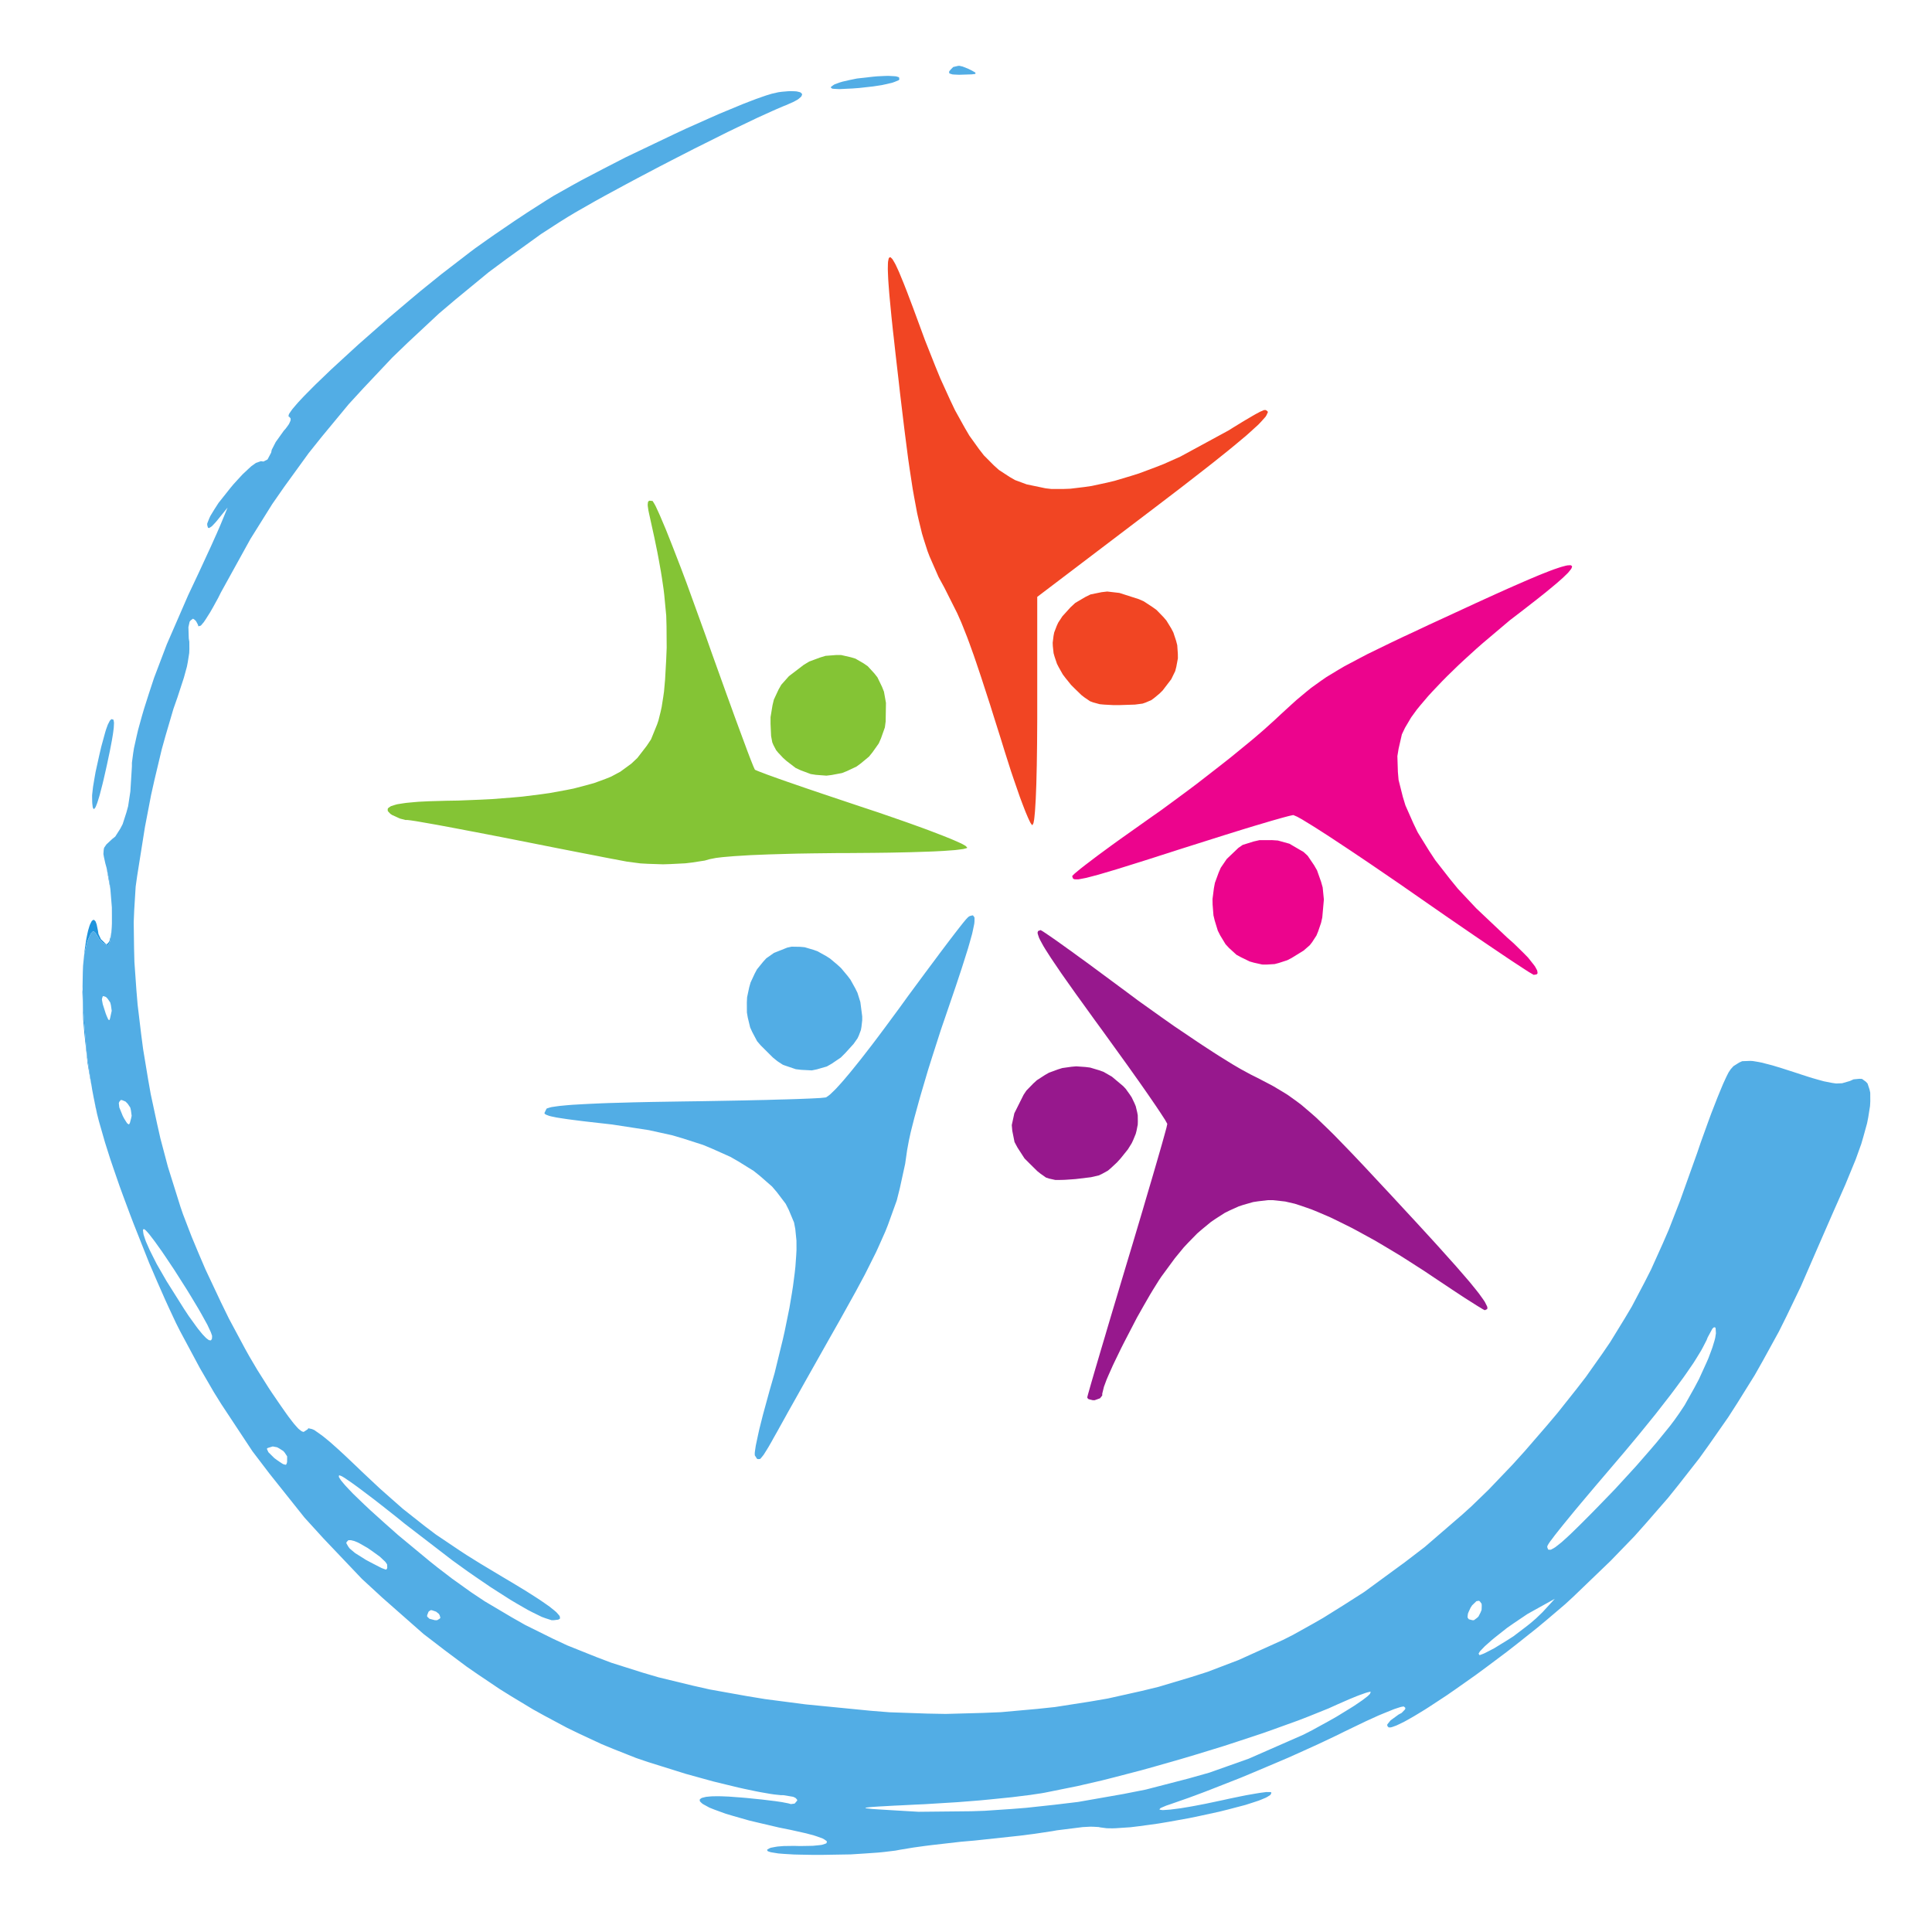 <svg xmlns="http://www.w3.org/2000/svg" xmlns:xlink="http://www.w3.org/1999/xlink" width="1200" zoomAndPan="magnify" viewBox="0 0 900 900" height="1200" preserveAspectRatio="xMidYMid meet" version="1.0"><path fill="#1f94dd" d="M 69.535 588.434 L 73.215 596.98 L 76.895 605.344 L 78.664 609.211 L 82.184 616.711 L 82.184 616.664 L 78.641 609.141 L 76.848 605.25 L 73.168 596.84 L 69.465 588.293 L 65.109 577.297 M 44.746 516.637 L 44.492 515.637 L 43.98 512.934 M 38.551 463.223 L 38.809 470.793 L 39.086 474.797 L 40.484 491.34 L 41.672 499.492 L 42.723 506.223 L 41.953 502.102 L 40.812 495.297 L 39.344 481.719 L 38.762 474.984 L 38.41 462.055 L 38.48 460.797 M 44.258 428.93 L 44.539 429.281 L 45.027 430.609 L 45.656 433.684 L 45.867 435.082 L 47.031 437.551 L 49.312 439.715 L 49.781 439.855 L 50.547 439.062 L 50.922 438.527 L 51.457 436.523 L 51.715 435.406 L 51.992 432.703 L 51.852 434.988 L 51.668 436.246 L 51.27 438.504 L 50.992 439.203 L 50.387 440.277 L 50.012 440.277 L 47.777 439.086 L 46.145 437.316 L 45.516 436.199 L 44.234 434.289 L 43.512 433.801 L 43.164 434.008 L 42.441 434.73 L 42.023 435.57 L 41.09 437.574 L 40.508 439.109 L 39.273 444.516 L 39.273 444.211 L 39.484 442.301 L 39.973 438.973 L 40.207 437.387 L 40.766 434.707 L 41.043 433.473 L 41.625 431.516 L 41.93 430.656 L 42.535 429.441 L 42.812 428.953 L 43.422 428.559 L 43.699 428.465 M 51.246 412.719 L 51.363 413.953 L 49.641 404.262 L 50.688 409.059 Z M 51.246 412.719 " fill-opacity="1" fill-rule="nonzero"/><path fill="#52ade5" d="M 719.836 952.602 L 733.207 957.145 L 734.863 957.961 L 737.656 959.473 L 738.961 960.219 L 741.105 961.641 L 742.082 962.34 L 743.598 963.691 L 744.273 964.344 L 745.16 965.672 L 745.879 966.977 L 745.578 969.609 L 742.645 973.895 L 741.547 974.965 L 739.895 976.316 L 739.078 976.828 L 737.285 976.969 L 736.285 976.875 L 733.371 975.758 L 732.531 975.387 L 730.508 974.406 L 726.777 972.52 L 723.379 970.82 L 717.344 968.605 L 714.41 967.699 L 708.863 967.07 L 706.094 966.977 L 700.504 967.953 L 691.441 971.168 L 688.297 972.613 L 683.078 976.688 L 680.656 978.879 L 676.949 984.168 L 675.273 986.938 L 673.082 993.043 L 672.176 996.164 L 671.523 1002.688 L 671.383 1005.949 L 672.27 1012.469 L 672.922 1015.684 L 675.391 1021.789 L 676.812 1024.77 L 680.863 1030.059 L 688.738 1036.652 L 691.23 1038.164 L 697.379 1040.074 L 700.57 1040.82 L 707.516 1041.215 L 711.031 1041.215 L 718.043 1040.051 L 727.781 1036.629 L 729.203 1035.906 L 731.625 1034.719 L 732.789 1034.16 L 734.723 1033.344 L 736.539 1032.621 L 739.055 1032.27 L 740.195 1032.293 L 741.875 1033.414 L 744.156 1036.766 L 744.996 1038.305 L 745.438 1040.984 L 745.414 1042.289 L 744.016 1044.711 L 743.062 1045.922 L 739.543 1048.438 L 738.543 1049.066 L 736.074 1050.441 L 731.672 1052.609 L 728.34 1054.191 L 721.723 1056.406 L 718.438 1057.359 L 711.895 1058.363 L 708.633 1058.688 L 702.133 1058.453 L 698.895 1058.199 L 692.418 1056.73 L 688.668 1055.707 L 681.844 1052.656 L 678.535 1050.977 L 672.641 1046.645 L 669.824 1044.34 L 664.93 1038.77 L 658.781 1029.102 L 657.5 1026.562 L 655.707 1022.395 L 654.938 1020.367 L 654.004 1016.5 L 653.633 1014.496 L 653.398 1009.977 L 653.656 1001.383 L 653.914 996.582 L 655.777 988.105 L 656.918 984.027 L 660.645 976.852 L 662.766 973.383 L 668.543 967.207 L 679.699 958.777 L 681.586 957.609 L 685.617 955.699 L 687.668 954.816 L 692.023 953.441 L 696.426 952.207 L 705.742 951.367 L 710.426 951.227 M 783.688 997.027 L 839.598 997.027 L 839.598 952.766 L 858.324 952.766 L 857.066 1056.43 L 839.598 1057.871 L 839.598 1013.191 L 812.227 1013.844 L 784.852 1014.496 L 783.504 1057.594 L 773.137 1057.594 L 769.293 1056.73 L 768.453 1056.453 L 767.172 1055.777 L 766.637 1055.426 L 766.102 1054.609 L 766.008 1054.426 L 765.867 1053.027 L 765.82 1052.188 L 765.703 1049.602 L 765.66 1048.184 L 765.566 1044.594 L 765.52 1042.66 L 765.473 1038.164 L 765.449 1035.812 L 765.426 1030.57 L 765.426 1022 L 765.59 1002.781 L 766.219 953.93 L 783.688 952.484 M 402.305 953.09 L 404.352 953.113 L 407.848 953.23 L 409.5 953.324 L 412.367 953.582 L 415.094 953.883 L 419.473 955 L 425.992 957.609 L 430.117 959.543 L 437.105 964.668 L 440.367 967.395 L 445.656 973.824 L 448.078 977.18 L 451.57 984.586 L 453.109 988.359 L 454.785 996.352 L 455.414 1000.402 L 455.23 1008.625 L 454.902 1012.75 L 452.781 1020.832 L 451.48 1024.84 L 447.379 1032.457 L 438.945 1042.918 L 436.059 1045.734 L 429.77 1049.953 L 428.113 1050.883 L 424.48 1052.492 L 422.617 1053.238 L 418.516 1054.449 L 416.375 1055.031 L 411.621 1055.914 L 409.152 1056.312 L 403.652 1056.871 L 400.812 1057.129 L 394.43 1057.43 L 383.715 1057.594 L 357.297 1057.594 L 358.555 953.93 L 386.977 953.277 L 390.098 953.207 L 395.453 953.113 L 397.992 953.09 M 332.93 967.906 L 275.625 969.211 L 277.023 995.859 L 301.926 996.512 L 304.648 996.582 L 309.262 996.746 L 311.43 996.816 L 315.039 997.004 L 316.742 997.121 L 319.488 997.352 L 320.77 997.469 L 322.773 997.793 L 324.613 998.145 L 326.641 999.191 L 328.203 1001.43 L 328.598 1002.734 L 329.086 1004.945 L 329.25 1005.973 L 329.156 1007.695 L 329.016 1008.488 L 328.203 1009.793 L 327.711 1010.375 L 326.035 1011.305 L 325.078 1011.703 L 322.449 1012.309 L 320.98 1012.586 L 317.23 1012.938 L 315.18 1013.098 L 310.172 1013.238 L 301.109 1013.332 L 275.625 1013.332 L 277.023 1040.121 L 306.723 1040.773 L 336.426 1041.426 L 336.426 1057.594 L 259.551 1057.594 L 259.551 952.766 L 334.398 952.766 M 635.766 967.906 L 581.023 969.211 L 581.023 997.027 L 632.574 997.027 L 631.105 1012.168 L 606.062 1012.82 L 581.023 1013.496 L 581.023 1041.285 L 639.258 1041.285 L 639.258 1057.594 L 562.387 1057.594 L 562.387 952.766 L 637.234 952.766 M 544.914 967.906 L 529.191 968.605 L 513.465 969.281 L 513.465 1057.594 L 503.566 1057.594 L 499.77 1057.129 L 498.906 1056.988 L 497.602 1056.637 L 497.02 1056.453 L 496.391 1056.031 L 496.273 1055.938 L 496.066 1054.867 L 495.973 1054.191 L 495.785 1052.07 L 495.691 1050.883 L 495.508 1047.855 L 495.438 1046.227 L 495.297 1042.406 L 495.227 1040.402 L 495.086 1035.883 L 495.039 1033.551 L 494.945 1028.473 L 494.832 1011.773 L 494.832 969.07 L 480.109 969.07 L 476.496 969.004 L 474.797 968.934 L 471.953 968.723 L 470.629 968.582 L 468.461 968.188 L 467.457 967.953 L 465.875 967.324 L 464.43 966.625 L 462.965 964.414 L 462.219 959.496 L 462.219 952.766 L 546.383 952.766 M 127.562 1003.641 L 130.66 1010.676 L 136.297 1023.605 L 137.648 1026.703 L 140.117 1032.41 L 141.328 1035.184 L 143.449 1040.168 L 144.473 1042.543 L 146.199 1046.621 L 147.012 1048.555 L 148.293 1051.605 L 148.852 1052.98 L 149.598 1054.844 L 150.066 1056.172 L 150.066 1056.383 L 149.344 1056.73 L 148.898 1056.895 L 147.41 1057.172 L 141.051 1057.594 L 138.906 1057.594 L 135.902 1057.336 L 134.574 1057.129 L 132.641 1055.938 L 131.73 1055.195 L 130.125 1052.469 L 129.68 1051.652 L 128.773 1049.648 L 127.211 1045.945 L 122.367 1034.297 L 68.672 1034.297 L 63.641 1045.945 L 62.5 1048.625 L 60.703 1052.281 L 59.867 1053.867 L 58.188 1055.777 L 57.328 1056.566 L 55.184 1057.266 L 50.781 1057.594 L 49.266 1057.594 L 47.031 1057.383 L 46.004 1057.242 L 44.633 1056.73 L 44.027 1056.406 L 43.375 1055.473 L 43.141 1054.938 L 43.07 1053.516 L 43.094 1053.238 L 43.559 1051.723 L 43.84 1050.812 L 44.84 1048.16 L 45.375 1046.715 L 46.844 1043.059 L 47.613 1041.125 L 49.477 1036.605 L 50.457 1034.25 L 52.668 1029.035 L 53.809 1026.355 L 56.324 1020.555 L 64.617 1001.684 L 86.004 953.93 L 105.059 952.531 M 206.23 951.137 L 212.891 952.02 L 216.199 952.602 L 222.465 954.582 L 231.039 958.801 L 232.297 959.637 L 233.902 960.871 L 234.578 961.477 L 235.043 962.734 L 235.137 963.434 L 234.578 965.273 L 232.621 969.328 L 231.945 970.633 L 230.711 972.566 L 230.082 973.43 L 228.895 974.477 L 228.289 974.918 L 227.055 975.176 L 225.027 974.758 L 222.141 973.52 L 216.57 971.586 L 213.848 970.703 L 208.676 969.469 L 206.137 968.934 L 201.477 968.375 L 199.219 968.211 L 195.188 968.352 L 193.277 968.488 L 189.992 969.328 L 188.453 969.816 L 186.055 971.309 L 184.961 972.125 L 183.539 974.266 L 182.676 978.203 L 182.676 980.348 L 183.75 983.887 L 184.52 985.543 L 187.547 988.453 L 188.453 989.176 L 190.691 990.527 L 191.902 991.227 L 194.836 992.578 L 196.375 993.254 L 200.031 994.672 L 206.438 996.863 L 208.699 997.609 L 212.773 999.098 L 214.73 999.82 L 218.203 1001.312 L 221.535 1002.805 L 226.637 1005.973 L 228.965 1007.602 L 232.414 1011.328 L 236.211 1017.875 L 236.91 1019.551 L 237.699 1023 L 238.004 1024.723 L 238.027 1028.195 L 237.957 1029.941 L 237.234 1033.367 L 236.793 1035.066 L 235.395 1038.398 L 234.602 1040.027 L 232.527 1043.172 L 231.41 1044.711 L 228.684 1047.598 L 227.266 1048.996 L 223.957 1051.582 L 218.367 1054.984 L 217.363 1055.473 L 214.547 1056.266 L 213.031 1056.59 L 209.328 1057.059 L 205.484 1057.453 L 196.352 1057.359 L 191.738 1057.172 L 182.816 1055.984 L 180.723 1055.637 L 176.922 1054.727 L 175.129 1054.238 L 172.172 1053.098 L 170.496 1052.352 L 167.605 1050.93 L 166.254 1050.23 L 163.996 1048.855 L 161.875 1047.484 L 159.383 1044.711 L 158.383 1043.289 L 157.938 1040.121 L 159.289 1034.531 L 162.086 1027.754 L 174.945 1034.531 L 177.645 1035.953 L 182.98 1038.117 L 185.637 1039.074 L 190.738 1040.379 L 193.23 1040.914 L 197.961 1041.332 L 200.242 1041.449 L 204.387 1041.055 L 206.391 1040.75 L 209.816 1039.539 L 211.422 1038.84 L 213.984 1036.859 L 215.152 1035.766 L 216.664 1033.016 L 217.621 1028.078 L 217.621 1026.355 L 216.387 1023.348 L 215.523 1021.883 L 212.262 1019.18 L 211.309 1018.504 L 208.953 1017.176 L 207.695 1016.523 L 204.715 1015.172 L 203.152 1014.496 L 199.473 1013.098 L 193.16 1010.934 L 189.758 1009.816 L 183.75 1007.301 L 180.883 1005.996 L 175.969 1003.129 L 173.641 1001.637 L 169.82 998.422 L 168.047 996.77 L 165.348 993.207 L 164.133 991.387 L 162.551 987.523 L 161.898 985.566 L 161.457 981.418 L 161.387 979.297 L 162.086 974.871 L 164.438 967.953 L 165.438 965.766 L 168.746 961.969 L 170.586 960.148 L 175.27 957.191 L 177.762 955.816 L 183.492 953.742 L 186.453 952.812 L 192.879 951.695 L 196.117 951.227 L 202.852 951.09 M 376.027 1041.285 L 397.551 1041.285 L 403.141 1041.055 L 405.727 1040.891 L 409.922 1040.285 L 411.898 1039.934 L 415.207 1038.863 L 416.793 1038.258 L 419.727 1036.652 L 422.57 1034.902 L 427.184 1030.523 L 429.324 1028.195 L 432.516 1022.906 L 433.938 1020.18 L 435.73 1014.289 L 436.43 1011.305 L 436.781 1005.18 L 436.781 1002.105 L 435.73 996.07 L 435.008 993.09 L 432.516 987.453 L 431.094 984.727 L 427.184 979.836 L 419.727 973.707 L 418.262 972.824 L 415.207 971.496 L 413.625 970.891 L 409.922 970.074 L 407.965 969.699 L 403.141 969.305 L 394.078 969.07 L 376.027 969.07 M 94.297 975.129 L 93.227 977.086 L 92.617 978.25 L 91.035 981.629 L 90.195 983.422 L 88.309 987.684 L 87.355 989.875 L 85.375 994.535 L 84.395 996.887 L 82.555 1001.43 L 81.672 1003.664 L 80.156 1007.625 L 79.457 1009.488 L 78.48 1012.355 L 77.852 1014.895 L 77.852 1015.453 L 78.758 1016.336 L 79.363 1016.758 L 81.719 1017.316 L 83.09 1017.551 L 87.098 1017.828 L 95.32 1017.992 L 98.699 1017.992 L 103.754 1017.828 L 106.016 1017.734 L 109.137 1017.293 L 110.465 1017.035 L 111.953 1016.289 L 112.535 1015.848 L 112.793 1014.684 L 112.793 1014.102 L 112.07 1011.586 L 111.605 1010.141 L 110.16 1006.297 L 109.344 1004.27 L 107.41 999.66 L 106.41 997.305 L 104.242 992.484 L 103.148 990.086 L 100.98 985.59 L 99.934 983.445 L 98.047 979.812 L 97.16 978.156 L 95.789 975.969 L 94.574 974.848 M 370.227 42.512 L 371.133 42.582 L 372.414 42.887 L 372.949 43.074 L 373.488 43.609 L 373.672 43.91 L 373.441 44.633 L 373.207 45.027 L 372.207 45.914 L 371.602 46.379 L 369.781 47.383 L 366.125 49.012 L 364.867 49.5 L 361.816 50.805 L 360.23 51.504 L 356.574 53.16 L 352.777 54.883 L 343.715 59.215 L 339.012 61.477 L 328.715 66.625 L 323.473 69.234 L 312.664 74.777 L 307.258 77.574 L 296.684 83.141 L 291.512 85.91 L 281.914 91.105 L 277.324 93.645 L 269.477 98.117 L 267.656 99.168 L 264.465 101.078 L 260.484 103.57 L 252.027 109.043 L 235.719 120.809 L 227.66 126.793 L 212.168 139.535 L 204.527 146.012 L 189.922 159.641 L 182.746 166.559 L 169.145 180.98 L 162.457 188.27 L 149.926 203.41 L 143.797 211.074 L 132.383 226.824 L 126.84 234.789 L 116.66 251.074 L 102.867 276.047 L 101.586 278.609 L 99.141 283.059 L 97.953 285.129 L 95.926 288.344 L 94.973 289.766 L 93.574 291.422 L 92.434 291.77 L 92.152 290.906 L 91.523 289.719 L 91.199 289.207 L 90.57 288.625 L 89.918 288.207 L 88.82 288.996 L 88.332 289.625 L 87.773 292.145 L 87.938 297.43 L 88.191 298.969 L 88.215 302.414 L 88.145 304.211 L 87.496 308.355 L 87.074 310.547 L 85.652 315.719 L 82.648 324.918 L 80.785 330.23 L 77.152 342.598 L 75.359 349.027 L 72.004 363.098 L 70.395 370.273 L 67.508 385.324 L 63.875 408.199 L 63.199 413.02 L 62.523 423.945 L 62.289 429.582 L 62.453 441.836 L 62.613 448.102 L 63.547 461.312 L 64.105 467.996 L 65.762 481.789 L 66.668 488.707 L 68.977 502.684 L 70.211 509.672 L 73.168 523.438 L 74.707 530.266 L 78.199 543.473 L 84.07 562.203 L 85.211 565.531 L 87.938 572.637 L 89.336 576.25 L 92.457 583.727 L 95.695 591.297 L 102.938 606.672 L 106.645 614.266 L 114.238 628.43 L 116.125 631.809 L 119.805 638.051 L 125.094 646.438 L 126.746 648.93 L 129.613 653.121 L 130.961 655.078 L 133.246 658.34 L 134.316 659.832 L 136.133 662.207 L 136.996 663.301 L 138.395 664.887 L 139.047 665.586 L 140.117 666.445 L 140.629 666.797 L 141.445 667.051 L 143.332 665.816 L 143.637 665.328 L 145.359 665.723 L 146.406 666.168 L 149.668 668.473 L 150.602 669.172 L 152.742 670.918 L 153.863 671.852 L 156.402 674.109 L 157.73 675.297 L 160.711 678.047 L 165.648 682.73 L 168.699 685.664 L 174.383 691 L 177.156 693.586 L 182.469 698.289 L 187.688 702.879 L 197.867 710.918 L 203.039 714.832 L 214.336 722.426 L 217.293 724.359 L 223.723 728.363 L 234.324 734.723 L 237.398 736.543 L 242.73 739.758 L 245.246 741.293 L 249.488 743.996 L 251.469 745.277 L 254.637 747.465 L 256.082 748.492 L 258.199 750.191 L 259.156 751.008 L 260.273 752.266 L 260.715 752.824 L 260.879 753.664 L 260.832 754.035 L 260.062 754.5 L 257.898 754.758 L 256.965 754.758 L 254.008 753.805 L 252.352 753.195 L 248.09 751.102 L 245.832 749.938 L 240.496 746.859 L 237.723 745.207 L 231.551 741.27 L 228.359 739.219 L 221.535 734.562 L 218.062 732.16 L 210.793 726.922 L 188.406 709.707 L 184.586 706.605 L 177.438 700.969 L 173.988 698.289 L 168.094 693.84 L 166.719 692.816 L 164.344 691.094 L 163.227 690.301 L 161.363 689.043 L 160.523 688.461 L 159.312 687.738 L 158.266 687.297 L 157.938 687.297 L 157.844 687.785 L 157.891 688.086 L 158.496 689.09 L 158.895 689.672 L 160.129 691.164 L 160.805 691.953 L 162.598 693.863 L 164.508 695.867 L 169.656 700.832 L 172.406 703.414 L 178.832 709.215 L 185.473 715.109 L 200.125 727.246 L 203.715 730.113 L 210.516 735.328 L 219.578 741.805 L 225.773 745.93 L 238.305 753.359 L 244.617 756.949 L 257.594 763.379 L 264.164 766.453 L 277.836 771.926 L 284.758 774.559 L 299.34 779.172 L 306.77 781.359 L 322.516 785.18 L 330.555 787 L 347.723 790.074 L 356.48 791.516 L 375.305 793.965 L 405.633 796.945 L 414.418 797.645 L 431.816 798.25 L 440.508 798.414 L 457.699 797.945 L 466.246 797.598 L 483.113 796.082 L 491.477 795.199 L 507.898 792.637 L 516.027 791.238 L 531.895 787.695 L 539.742 785.785 L 554.977 781.223 L 562.504 778.82 L 576.969 773.301 L 597.727 763.914 L 602.289 761.605 L 611.656 756.387 L 616.359 753.688 L 625.887 747.746 L 635.438 741.645 L 654.379 727.781 L 663.719 720.629 L 681.285 705.465 L 685.5 701.645 L 693.492 693.91 L 704.578 682.309 L 710.332 675.949 L 720.629 664.047 L 725.566 658.199 L 734.441 647.02 L 738.73 641.473 L 746.418 630.594 L 750.121 625.168 L 756.852 614.195 L 760.137 608.676 L 766.148 597.262 L 769.105 591.438 L 774.648 579.137 L 777.375 572.848 L 782.664 559.289 L 790.605 537.09 L 792.238 532.289 L 795.5 523.23 L 797.105 518.848 L 800.066 511.254 L 800.789 509.484 L 802.07 506.387 L 802.699 504.895 L 803.816 502.449 L 804.352 501.309 L 805.215 499.609 L 806.238 498.07 L 807.496 496.672 L 810.129 494.996 L 811.574 494.344 L 815.465 494.203 L 816.559 494.273 L 819.215 494.715 L 820.609 494.996 L 823.965 495.855 L 825.758 496.324 L 829.977 497.605 L 837.43 500.004 L 839.316 500.633 L 842.648 501.703 L 844.23 502.195 L 846.98 502.984 L 849.613 503.707 L 853.551 504.477 L 855.344 504.734 L 858.141 504.617 L 861.773 503.566 L 863.449 502.801 L 866.152 502.543 L 867.387 502.59 L 869.18 503.895 L 869.973 504.734 L 870.883 507.457 L 871.23 508.996 L 871.254 513.051 L 871.137 515.238 L 870.301 520.48 L 869.762 523.254 L 868.016 529.566 L 867.062 532.852 L 864.453 540.117 L 859.582 551.953 L 858.512 554.375 L 855.785 560.57 L 854.344 563.809 L 851.199 571.008 L 849.613 574.641 L 846.422 581.957 L 842.02 592.09 L 838.898 599.266 L 832.164 613.289 L 828.695 620.254 L 821.238 633.832 L 817.418 640.59 L 809.219 653.75 L 805.027 660.273 L 796.129 673.016 L 791.586 679.352 L 781.941 691.676 L 777.027 697.801 L 766.66 709.707 L 761.395 715.621 L 750.285 727.105 L 732.812 743.902 L 729.062 747.352 L 720.465 754.664 L 716.039 758.344 L 706.605 765.848 L 701.852 769.551 L 692.211 776.773 L 687.434 780.289 L 678.254 786.766 L 673.781 789.863 L 665.723 795.152 L 663.789 796.387 L 660.273 798.531 L 658.57 799.555 L 655.543 801.277 L 654.098 802.07 L 651.652 803.258 L 650.512 803.793 L 648.742 804.445 L 647.926 804.68 L 646.898 804.703 L 646.25 803.98 L 646.25 803.305 L 647.785 801.418 L 651.488 798.715 L 652.934 797.945 L 654.379 796.457 L 654.609 796.129 L 654.656 795.57 L 654.027 795.012 L 653.844 794.941 L 652.957 795.082 L 652.445 795.199 L 650.977 795.664 L 649.371 796.199 L 644.711 798.086 L 642.172 799.137 L 636.09 801.906 L 626.074 806.73 L 623.324 808.105 L 617.152 811.039 L 613.984 812.531 L 607.16 815.629 L 600.219 818.75 L 585.402 825.039 L 577.992 828.137 L 563.691 833.75 L 560.242 835.078 L 553.766 837.48 L 544.914 840.578 L 543.309 841.113 L 541.375 841.93 L 540.582 842.301 L 540.164 842.789 L 540.141 842.977 L 541.094 843.164 L 541.723 843.211 L 543.914 843.07 L 545.148 842.977 L 548.41 842.559 L 550.18 842.324 L 554.371 841.625 L 556.562 841.23 L 561.547 840.273 L 569.699 838.551 L 572.637 837.898 L 578.039 836.781 L 580.625 836.266 L 585.027 835.5 L 587.031 835.172 L 589.898 834.801 L 591.973 834.824 L 592.273 835.125 L 591.992 835.824 L 591.738 836.176 L 590.434 837.012 L 589.664 837.434 L 587.453 838.363 L 586.262 838.828 L 583.281 839.809 L 580.16 840.809 L 572.172 842.906 L 567.977 843.953 L 558.66 845.98 L 553.93 846.961 L 544.355 848.684 L 539.625 849.477 L 530.82 850.688 L 526.629 851.199 L 519.688 851.664 L 518.125 851.711 L 515.516 851.664 L 512.535 851.27 L 511.789 851.105 L 509.273 850.965 L 507.875 850.941 L 504.359 851.129 L 492.27 852.645 L 490.219 853.016 L 484.652 853.855 L 481.668 854.297 L 474.891 855.16 L 454.062 857.395 L 447.66 857.953 L 434.195 859.492 L 431.027 859.887 L 425.48 860.656 L 419.121 861.707 L 417.164 862.078 L 411.969 862.707 L 409.223 862.988 L 402.887 863.43 L 396.363 863.848 L 382.387 864.082 L 379.031 864.082 L 372.789 863.965 L 369.828 863.895 L 364.844 863.594 L 362.562 863.406 L 359.395 862.895 L 358.766 862.754 L 357.902 862.449 L 357.578 862.289 L 357.391 861.914 L 357.391 861.613 L 358.367 861.055 L 358.996 860.773 L 361.047 860.379 L 362.188 860.191 L 365.031 859.957 L 369.945 859.887 L 372.555 859.957 L 376.793 859.887 L 378.727 859.84 L 381.594 859.562 L 382.875 859.398 L 384.391 858.91 L 384.996 858.652 L 385.18 858 L 385.109 857.652 L 383.969 856.859 L 383.223 856.441 L 380.73 855.531 L 379.332 855.066 L 375.535 854.043 L 368.34 852.434 L 362.91 851.34 L 353.453 849.125 L 348.957 848.055 L 341.527 845.934 L 338.078 844.91 L 332.836 843 L 330.484 842.066 L 327.551 840.461 L 326.988 840.062 L 326.293 839.391 L 326.012 839.039 L 325.965 838.457 L 326.012 838.199 L 326.594 837.734 L 326.988 837.523 L 328.25 837.199 L 328.969 837.035 L 330.926 836.848 L 332 836.781 L 334.676 836.758 L 336.098 836.781 L 339.5 836.918 L 345.441 837.363 L 347.887 837.57 L 352.66 838.062 L 354.992 838.293 L 359.184 838.805 L 361.164 839.039 L 364.309 839.504 L 367.289 840.086 L 368.41 840.414 L 370.18 840.18 L 371.367 838.781 L 371.367 838.434 L 370.855 837.805 L 370.527 837.5 L 369.48 837.012 L 364.961 836.266 L 363.867 836.266 L 360.605 835.918 L 358.836 835.66 L 354.43 834.895 L 352.102 834.449 L 346.789 833.332 L 344.066 832.727 L 338.172 831.305 L 332.16 829.836 L 319.512 826.344 L 301.785 820.801 L 296.379 818.961 L 285.617 814.695 L 280.262 812.484 L 269.566 807.496 L 264.234 804.914 L 253.633 799.25 L 248.371 796.34 L 237.91 790.027 L 232.715 786.789 L 222.441 779.871 L 217.316 776.328 L 207.254 768.805 L 197.262 761.141 L 178.043 744.207 L 168.586 735.492 L 150.648 716.625 L 141.887 707.004 L 125.535 686.48 L 117.59 676.043 L 103.125 654.148 L 99.652 648.578 L 93.086 637.258 L 83.836 619.996 L 82.184 616.711 L 78.664 609.211 L 76.895 605.344 L 73.215 596.98 L 69.535 588.434 L 62.289 570.191 L 60.543 565.625 L 57.211 556.68 L 55.602 552.254 L 52.691 543.82 L 51.293 539.699 L 48.895 532.129 L 46.027 522.109 L 45.191 518.805 L 43.652 511.371 L 42.93 507.574 L 41.672 499.492 L 40.484 491.34 L 39.086 474.797 L 38.809 470.793 L 38.551 463.223 L 38.457 459.562 L 38.574 453.02 L 38.691 449.895 L 39.203 444.77 L 40.508 439.109 L 41.09 437.574 L 42.023 435.57 L 42.441 434.73 L 43.164 434.008 L 43.512 433.801 L 44.234 434.289 L 45.516 436.199 L 46.145 437.316 L 47.777 439.086 L 50.012 440.277 L 50.387 440.277 L 50.992 439.203 L 51.27 438.504 L 51.668 436.246 L 51.852 434.988 L 52.062 431.867 L 52.133 430.234 L 52.133 426.531 L 52.109 422.734 L 51.457 414.676 L 51.246 412.719 L 50.688 409.059 L 49.641 404.262 L 49.059 402.164 L 48.406 399.184 L 48.172 397.832 L 48.312 395.852 L 48.5 394.922 L 49.57 393.359 L 52.297 390.82 L 53.691 389.703 L 56.047 386 L 57.141 383.902 L 58.887 378.473 L 59.68 375.586 L 60.727 368.691 L 61.449 357.02 L 61.449 355.32 L 62.031 350.914 L 62.406 348.539 L 63.641 342.973 L 64.316 340.059 L 66.109 333.562 L 67.086 330.23 L 69.371 323.055 L 71.77 315.766 L 77.688 300.18 L 87.68 277.211 L 89.266 273.855 L 92.457 267.078 L 94.016 263.723 L 96.859 257.551 L 98.234 254.59 L 100.422 249.699 L 100.934 248.582 L 101.727 246.742 L 102.66 244.598 L 106.016 236.445 L 101.309 242.27 L 100.492 243.246 L 99.211 244.621 L 98.629 245.203 L 97.742 245.785 L 97.348 245.996 L 96.859 245.785 L 96.531 244.598 L 96.531 243.875 L 97.418 241.617 L 97.977 240.383 L 99.793 237.398 L 101.797 234.277 L 107.387 227.242 L 108.809 225.543 L 111.699 222.375 L 113.117 220.859 L 115.797 218.344 L 117.078 217.18 L 119.223 215.641 L 121.551 214.828 L 122.715 215.012 L 124.625 214.035 L 126.328 210.82 L 126.582 209.539 L 128.445 205.906 L 132.242 200.594 L 133.012 199.754 L 134.129 198.242 L 134.621 197.52 L 135.18 196.309 L 135.391 195.723 L 135.367 194.887 L 134.668 194.094 L 134.387 194 L 134.504 193.254 L 134.668 192.789 L 135.645 191.367 L 136.203 190.578 L 137.93 188.551 L 138.883 187.453 L 141.258 184.914 L 142.539 183.59 L 145.523 180.582 L 147.082 179.023 L 150.602 175.645 L 154.211 172.172 L 162.645 164.418 L 167 160.434 L 176.48 152.094 L 181.258 147.922 L 191.109 139.582 L 196.004 135.484 L 205.578 127.75 L 218.949 117.453 L 221.371 115.637 L 227.219 111.488 L 230.246 109.371 L 236.699 104.969 L 239.914 102.777 L 246.18 98.633 L 254.496 93.32 L 257.875 91.223 L 266.398 86.426 L 270.871 83.957 L 281.027 78.645 L 291.441 73.285 L 313.945 62.547 L 319.465 59.961 L 329.973 55.277 L 335.074 53.02 L 344.184 49.246 L 346.324 48.359 L 350.262 46.848 L 352.148 46.125 L 355.457 44.961 L 357.016 44.422 L 359.625 43.633 L 362.633 42.957 L 364.238 42.746 L 366.965 42.512 L 368.223 42.445 M 637 788.371 L 636.137 788.629 L 633.527 789.562 L 632.109 790.098 L 628.59 791.539 L 622.742 794.102 L 618.922 795.828 L 609.676 799.555 L 604.805 801.441 L 593.836 805.402 L 588.195 807.406 L 576.082 811.41 L 569.934 813.414 L 557.191 817.328 L 550.785 819.238 L 537.996 822.895 L 531.637 824.668 L 519.289 827.883 L 513.234 829.418 L 501.914 832.027 L 486.676 835.102 L 485.234 835.359 L 481.762 835.871 L 479.922 836.152 L 475.773 836.664 L 471.488 837.199 L 461.613 838.199 L 456.535 838.691 L 445.98 839.527 L 430.77 840.461 L 426.598 840.648 L 419.773 840.996 L 416.605 841.137 L 411.691 841.414 L 409.453 841.531 L 406.355 841.742 L 405.027 841.859 L 403.629 842.043 L 403.117 842.137 L 403.328 842.324 L 403.629 842.395 L 405.332 842.582 L 406.379 842.695 L 409.5 842.906 L 415.629 843.277 L 427.926 844 L 452.527 843.746 L 458.746 843.535 L 471.512 842.672 L 477.965 842.16 L 491.336 840.715 L 502.238 839.41 L 523.344 835.707 L 533.734 833.656 L 553.605 828.512 L 563.363 825.762 L 581.699 819.262 L 607.184 808.082 L 611.188 806.031 L 619.039 801.723 L 622.812 799.578 L 629.336 795.57 L 630.852 794.617 L 633.391 792.891 L 634.578 792.078 L 636.418 790.68 L 637.234 790.027 L 638.188 789.07 L 638.516 788.164 L 638.398 788.047 M 714.246 750.355 L 711.496 751.895 L 705.207 756.133 L 702.062 758.32 L 696.285 762.887 L 694.957 763.984 L 692.699 765.984 L 691.625 766.941 L 690.09 768.547 L 689.414 769.27 L 688.785 770.297 L 689.133 770.973 L 689.438 770.973 L 690.812 770.457 L 691.625 770.109 L 693.816 768.992 L 696.168 767.758 L 702.086 764.121 L 705.066 762.211 L 711.402 757.391 L 712.895 756.203 L 715.527 753.941 L 718.602 750.984 L 724.285 744.789 M 200.566 750.098 L 199.637 750.773 L 198.984 752.43 L 198.984 753.059 L 200.055 754.082 L 202.617 754.758 L 203.621 754.758 L 204.762 754.082 L 205.156 753.641 L 204.809 752.43 L 204.41 751.777 L 203.152 750.773 L 201.172 750.098 M 687.781 745.883 L 685.758 747.84 L 685.035 748.957 L 684.172 750.82 L 683.824 751.684 L 683.66 752.988 L 683.684 753.57 L 684.242 754.316 L 685.918 754.758 L 686.594 754.758 L 688.016 753.711 L 688.715 753.059 L 689.691 751.172 L 690.184 749.938 L 690.254 747.98 L 690.184 747.094 L 689.438 746.07 L 688.996 745.695 M 161.48 718.324 L 161.316 718.859 L 162.27 720.516 L 162.945 721.398 L 165.414 723.473 L 170.449 726.641 L 171.754 727.34 L 173.871 728.457 L 174.875 728.969 L 176.41 729.762 L 177.832 730.484 L 179.324 731.043 L 179.906 731.184 L 180.277 730.719 L 180.395 730.391 L 180.348 729.109 L 180.348 728.809 L 179.766 727.922 L 179.395 727.457 L 178.18 726.316 L 176.879 725.102 L 173.172 722.426 L 171.285 721.121 L 167.535 718.977 L 166.676 718.535 L 165.16 717.906 L 163.461 717.484 L 162.293 717.484 M 798.363 618.344 L 797.711 618.926 L 795.5 623 L 794.988 624.305 L 793.379 627.426 L 792.492 629.082 L 790.141 632.926 L 788.883 634.93 L 785.762 639.473 L 784.109 641.824 L 780.242 647.066 L 778.215 649.766 L 773.578 655.73 L 771.18 658.805 L 765.773 665.469 L 762.98 668.895 L 756.805 676.301 L 746.672 688.203 L 743.133 692.352 L 736.633 700.062 L 733.535 703.766 L 728.387 710.055 L 727.223 711.5 L 725.219 714.016 L 724.285 715.203 L 722.844 717.137 L 722.168 718 L 721.328 719.258 L 720.793 720.234 L 720.793 720.84 L 721.094 721.586 L 721.281 721.891 L 722.051 721.934 L 722.492 721.891 L 723.797 721.191 L 724.543 720.723 L 726.477 719.211 L 727.547 718.348 L 730.227 715.926 L 731.648 714.598 L 735.141 711.195 L 736.98 709.379 L 741.363 704.977 L 743.668 702.625 L 749.027 697.102 L 752.355 693.656 L 759.137 686.27 L 762.488 682.59 L 768.781 675.367 L 771.785 671.852 L 776.863 665.609 L 778.027 664.164 L 779.984 661.578 L 782.289 658.316 L 784.738 654.637 L 789.281 646.531 L 791.445 642.453 L 795.012 634.625 L 795.824 632.762 L 797.129 629.293 L 797.734 627.613 L 798.621 624.703 L 798.992 623.328 L 799.344 621.113 L 799.203 618.785 L 799.062 618.414 L 798.621 618.297 M 124.695 674.531 L 124.301 674.902 L 125.023 676.488 L 127.793 679.234 L 129.191 680.262 L 131.078 681.543 L 131.918 682.055 L 132.871 682.309 L 133.27 682.309 L 133.617 681.566 L 133.734 681.051 L 133.758 679.305 L 133.758 678.422 L 132.664 676.742 L 131.988 675.949 L 130.078 674.738 L 129.098 674.203 L 127.074 673.809 M 453.762 427.066 L 453.973 427.531 L 453.949 429.281 L 453.855 430.305 L 453.227 433.332 L 452.852 435.035 L 451.594 439.531 L 450.895 441.953 L 448.961 448.078 L 447.914 451.363 L 445.281 459.309 L 440.461 473.426 L 438.34 479.598 L 434.285 492.223 L 432.309 498.488 L 428.836 510.254 L 428.043 513.074 L 426.598 518.336 L 425.902 520.875 L 424.734 525.465 L 424.199 527.633 L 423.387 531.359 L 422.57 535.785 L 421.66 542.145 L 419.168 553.559 L 417.746 559.219 L 413.602 570.703 L 412.414 573.688 L 409.617 579.977 L 408.148 583.215 L 404.656 590.203 L 402.84 593.812 L 398.574 601.758 L 391.215 614.988 L 385.949 624.281 L 375.141 643.453 L 372.625 647.949 L 368.27 655.707 L 367.242 657.523 L 365.52 660.645 L 363.375 664.488 L 362.234 666.562 L 360.324 669.941 L 359.441 671.547 L 357.996 674.062 L 357.297 675.207 L 356.203 676.953 L 355.711 677.723 L 354.898 678.746 L 354.129 679.633 L 353.129 679.727 L 352.637 679.562 L 351.707 678.094 L 351.613 677.953 L 351.59 677.094 L 351.613 676.578 L 351.824 675.066 L 352.078 673.387 L 353.148 668.355 L 353.758 665.609 L 355.434 658.969 L 358.461 647.902 L 360.836 639.656 L 364.68 623.934 L 365.543 620.09 L 367.035 612.773 L 367.758 609.188 L 368.898 602.434 L 369.41 599.125 L 370.203 593.043 L 370.527 590.086 L 370.902 584.82 L 371.039 582.281 L 371.02 577.926 L 370.48 572.543 L 369.898 569.492 L 367.453 563.645 L 366.008 560.781 L 361.91 555.375 L 359.648 552.719 L 354.012 547.805 L 351.008 545.406 L 343.949 541.027 L 340.246 538.906 L 331.859 535.156 L 327.504 533.34 L 317.93 530.266 L 312.988 528.82 L 302.297 526.469 L 285.176 523.836 L 281.262 523.391 L 274.715 522.648 L 271.664 522.297 L 266.703 521.668 L 264.418 521.367 L 260.855 520.828 L 259.25 520.574 L 256.895 520.086 L 255.871 519.828 L 254.566 519.34 L 254.031 519.082 L 253.586 518.547 L 254.543 516.566 L 254.754 516.355 L 256.102 515.938 L 256.895 515.727 L 259.41 515.355 L 260.832 515.168 L 264.559 514.82 L 266.586 514.656 L 271.523 514.375 L 274.156 514.238 L 280.375 513.957 L 283.613 513.84 L 291.094 513.633 L 294.984 513.516 L 303.742 513.328 L 318.348 513.094 L 326.758 512.98 L 342.48 512.699 L 346.277 512.629 L 353.336 512.465 L 356.762 512.398 L 363.004 512.211 L 365.984 512.141 L 371.203 511.977 L 373.672 511.883 L 377.703 511.723 L 379.543 511.629 L 382.199 511.488 L 384.438 511.254 L 384.832 511.184 L 386.043 510.348 L 386.719 509.812 L 388.512 508.086 L 389.469 507.133 L 391.797 504.57 L 393.008 503.195 L 395.852 499.816 L 397.316 498.023 L 400.648 493.879 L 402.348 491.711 L 406.148 486.797 L 408.078 484.258 L 412.297 478.617 L 419.098 469.395 L 423.176 463.758 L 430.816 453.414 L 432.656 450.945 L 436.082 446.355 L 437.734 444.121 L 440.738 440.137 L 442.184 438.227 L 444.699 434.941 L 445.887 433.402 L 447.82 430.934 L 448.707 429.816 L 449.988 428.277 L 451.035 427.184 L 451.734 426.742 L 452.781 426.461 L 453.227 426.414 M 66.738 572.637 L 66.598 573.035 L 66.762 574.406 L 66.902 575.176 L 67.578 577.227 L 67.973 578.344 L 69.137 581 L 69.766 582.398 L 71.375 585.613 L 73.051 588.922 L 77.57 596.77 L 85.723 609.723 L 87.891 613.008 L 91.453 617.945 L 92.27 619.043 L 93.715 620.812 L 94.391 621.629 L 95.555 622.84 L 96.09 623.375 L 96.977 624.051 L 97.395 624.305 L 98 624.398 L 98.281 624.375 L 98.605 623.887 L 98.746 623.582 L 98.793 622.559 L 98.793 622.258 L 98.418 621.16 L 98.188 620.531 L 97.418 618.879 L 96.578 617.086 L 93.898 612.238 L 92.434 609.676 L 88.891 603.781 L 87.051 600.777 L 83.113 594.582 L 81.156 591.508 L 77.312 585.754 L 75.449 583.004 L 72.168 578.414 L 71.398 577.391 L 70.07 575.668 L 69.441 574.852 L 68.414 573.688 L 67.926 573.172 L 67.273 572.613 M 55.578 513.258 L 55.348 513.863 L 55.578 515.891 L 57.188 519.852 L 57.84 521.086 L 58.816 522.648 L 59.238 523.277 L 59.844 523.695 L 60.098 523.789 L 60.496 523.137 L 61.078 520.969 L 61.332 519.781 L 60.984 517.195 L 60.684 515.938 L 59.469 514.145 L 58.469 513.141 L 56.953 512.512 L 56.301 512.398 M 372.812 441.066 L 374.84 441.254 L 378.867 442.441 L 380.871 443.164 L 384.738 445.309 L 386.625 446.496 L 390.121 449.43 L 391.797 450.969 L 394.777 454.531 L 396.176 456.371 L 398.414 460.402 L 399.438 462.477 L 400.789 466.809 L 401.652 473.473 L 401.652 475.312 L 401.301 478.363 L 401.047 479.809 L 400.066 482.418 L 399.461 483.699 L 397.645 486.281 L 393.73 490.594 L 391.68 492.645 L 387.371 495.555 L 385.156 496.812 L 380.547 498.141 L 378.191 498.629 L 373.23 498.375 L 370.691 498.07 L 365.355 496.254 L 364.68 495.996 L 362.98 494.902 L 362.094 494.297 L 360.094 492.688 L 354.293 486.91 L 352.684 485.023 L 350.426 480.762 L 349.445 478.598 L 348.328 473.961 L 347.934 471.629 L 347.91 466.902 L 348.027 464.551 L 349.004 459.961 L 349.633 457.723 L 351.566 453.555 L 352.637 451.551 L 355.457 448.078 L 356.949 446.426 L 360.559 443.887 L 366.777 441.418 L 368.758 440.996 M 47.566 465.039 L 47.473 465.691 L 47.871 467.809 L 49.242 472.121 L 49.641 473.145 L 50.199 474.426 L 50.457 474.938 L 50.805 475.195 L 50.969 475.195 L 51.27 474.402 L 51.781 472.051 L 52.039 470.863 L 51.668 468.254 L 51.363 467.02 L 50.105 465.18 L 49.359 464.434 L 48.336 464.059 L 47.895 464.059 M 52.738 335.191 L 52.879 335.379 L 53.039 336.215 L 53.109 336.707 L 53.039 338.148 L 52.996 338.965 L 52.738 341.062 L 52.574 342.203 L 52.109 344.977 L 51.828 346.465 L 51.152 349.961 L 49.871 356.016 L 49.289 358.648 L 48.266 363.145 L 47.754 365.266 L 46.844 368.781 L 46.426 370.414 L 45.656 372.93 L 45.285 374.07 L 44.68 375.609 L 44.375 376.238 L 43.91 376.773 L 43.676 376.914 L 43.352 376.445 L 43.211 376.098 L 43.023 374.605 L 42.953 373.746 L 42.906 371.277 L 42.906 370.414 L 43.188 367.875 L 43.352 366.477 L 43.91 363.121 L 44.516 359.652 L 46.262 351.73 L 47.172 347.84 L 48.988 341.203 L 49.43 339.758 L 50.223 337.566 L 51.152 335.75 L 51.875 335.004 M 416.305 35.477 L 417.445 35.57 L 418.797 35.992 L 418.957 37.016 L 418.609 37.387 L 416.723 38.156 L 415.605 38.555 L 412.461 39.277 L 410.758 39.648 L 406.777 40.254 L 400.324 40.977 L 397.316 41.207 L 392.961 41.418 L 391.004 41.512 L 388.629 41.395 L 387.672 41.301 L 387.09 40.836 L 387.02 40.555 L 388.07 39.742 L 388.793 39.277 L 391.191 38.414 L 392.52 38.016 L 395.781 37.273 L 399.203 36.574 L 406.867 35.711 L 408.73 35.547 L 412.109 35.387 L 413.719 35.34 M 448.449 31.004 L 451.082 32.055 L 452.316 32.66 L 453.809 33.477 L 454.391 33.848 L 454.414 34.266 L 454.25 34.453 L 452.668 34.641 L 448.355 34.781 L 446.82 34.824 L 444.652 34.734 L 443.699 34.664 L 442.625 34.336 L 442.207 34.129 L 442.137 33.523 L 442.207 33.172 L 443.047 32.219 L 444.047 31.215 L 446.332 30.68 L 446.961 30.656 Z M 448.449 31.004 " fill-opacity="1" fill-rule="nonzero"/><path fill="#84c435" d="M 303.836 233.348 L 304.043 233.414 L 304.883 234.789 L 305.371 235.676 L 306.723 238.586 L 307.445 240.195 L 309.238 244.434 L 310.195 246.695 L 312.336 252.074 L 313.457 254.918 L 315.926 261.301 L 317.207 264.609 L 319.91 271.805 L 328.574 295.73 L 331.555 304.164 L 337.125 319.676 L 338.453 323.383 L 340.945 330.23 L 342.133 333.539 L 344.32 339.477 L 345.371 342.32 L 347.188 347.211 L 348.027 349.496 L 349.398 353.105 L 350.051 354.758 L 350.938 356.973 L 351.637 358.512 L 351.73 358.602 L 352.918 359.117 L 353.664 359.418 L 356.062 360.328 L 357.391 360.84 L 360.836 362.074 L 362.703 362.75 L 367.082 364.289 L 369.387 365.078 L 374.559 366.871 L 377.238 367.781 L 383.086 369.762 L 402.348 376.215 L 409.246 378.496 L 421.613 382.785 L 424.551 383.832 L 429.906 385.766 L 432.492 386.719 L 437.059 388.469 L 439.227 389.305 L 442.883 390.773 L 444.582 391.496 L 447.191 392.66 L 448.355 393.219 L 449.824 394.059 L 450.57 394.852 L 450.477 395.035 L 449.359 395.363 L 448.637 395.527 L 446.309 395.828 L 445.004 395.992 L 441.508 396.246 L 439.645 396.387 L 435.078 396.621 L 432.68 396.715 L 427.09 396.898 L 424.176 396.992 L 417.633 397.133 L 414.23 397.203 L 406.777 397.297 L 394.66 397.391 L 390.492 397.391 L 382.594 397.484 L 378.703 397.527 L 371.414 397.645 L 367.848 397.738 L 361.258 397.926 L 358.066 398.02 L 352.266 398.25 L 349.492 398.367 L 344.578 398.672 L 342.25 398.809 L 338.312 399.137 L 336.496 399.301 L 333.605 399.648 L 330.602 400.23 L 328.316 400.883 L 322.402 401.793 L 319.301 402.164 L 312.359 402.516 L 308.867 402.629 L 301.832 402.398 L 298.383 402.211 L 292.164 401.395 L 291.77 401.328 L 290.043 401 L 289.043 400.812 L 286.246 400.277 L 284.711 400 L 280.961 399.277 L 278.98 398.879 L 274.438 397.996 L 269.707 397.086 L 258.434 394.875 L 239.984 391.215 L 233.602 389.957 L 221.672 387.652 L 218.809 387.117 L 213.449 386.09 L 210.863 385.602 L 206.137 384.719 L 203.875 384.297 L 199.914 383.598 L 198.051 383.273 L 195 382.738 L 193.602 382.504 L 191.578 382.199 L 189.898 381.992 L 188.875 381.992 L 186.242 381.293 L 182.676 379.66 L 181.887 379.148 L 180.977 378.195 L 180.629 377.75 L 180.605 376.938 L 180.723 376.539 L 181.629 375.84 L 182.188 375.516 L 184.027 374.934 L 185.055 374.652 L 187.824 374.211 L 189.34 374 L 193.066 373.652 L 195.047 373.488 L 199.754 373.254 L 207.883 373.023 L 213.496 372.93 L 224.027 372.512 L 229.152 372.254 L 238.703 371.508 L 243.359 371.09 L 251.91 370.02 L 256.059 369.434 L 263.582 368.062 L 267.215 367.34 L 273.691 365.637 L 276.789 364.777 L 282.172 362.797 L 284.711 361.77 L 288.973 359.488 L 294.074 355.762 L 296.918 353.082 L 301.297 347.398 L 303.277 344.418 L 306.117 337.43 L 306.746 335.566 L 307.773 331.441 L 308.238 329.297 L 308.984 324.547 L 309.332 322.078 L 309.82 316.578 L 310.336 307.402 L 310.566 301.738 L 310.496 291.77 L 310.359 286.855 L 309.426 277.023 L 309.121 274.484 L 308.332 269.105 L 307.887 266.355 L 306.816 260.367 L 306.234 257.293 L 304.836 250.469 L 302.32 239.055 L 302.062 237.82 L 301.785 235.977 L 301.715 235.164 L 301.832 234.066 L 301.949 233.625 L 302.508 233.23 M 396.34 306.168 L 398.504 306.82 L 402.395 309.078 L 404.238 310.359 L 407.336 313.738 L 408.754 315.555 L 410.875 319.934 L 411.785 322.215 L 412.715 327.434 L 412.574 336.078 L 412.203 338.871 L 410.41 343.926 L 409.359 346.328 L 406.402 350.496 L 404.82 352.453 L 400.977 355.645 L 398.973 357.113 L 394.523 359.207 L 392.238 360.117 L 387.418 361.027 L 384.996 361.328 L 380.102 360.957 L 377.68 360.582 L 372.949 358.812 L 370.645 357.742 L 366.359 354.457 L 364.773 353.035 L 362.539 350.66 L 361.559 349.473 L 360.301 347.094 L 359.766 345.836 L 359.207 342.879 L 358.949 337.172 L 358.949 334.074 L 359.859 328.551 L 360.488 325.922 L 362.68 321.215 L 363.961 318.977 L 367.5 314.996 L 374.395 309.73 L 376.957 308.168 L 382.059 306.281 L 384.574 305.516 L 389.469 305.141 L 391.867 305.141 Z M 396.34 306.168 " fill-opacity="1" fill-rule="nonzero"/><path fill="#97188d" d="M 485.793 433.871 L 486.398 434.266 L 488.332 435.57 L 489.402 436.293 L 492.176 438.227 L 493.641 439.273 L 497.113 441.766 L 498.953 443.07 L 503.031 446.051 L 505.148 447.566 L 509.738 450.945 L 524.883 462.148 L 530.191 466.109 L 541.398 474.102 L 546.988 478.035 L 557.797 485.328 L 560.43 487.074 L 565.367 490.289 L 567.766 491.828 L 572.191 494.574 L 574.312 495.879 L 578.016 498.047 L 582.652 500.562 L 585.609 502.031 L 590.711 504.688 L 593.16 505.992 L 597.609 508.645 L 599.797 509.996 L 604.062 513.051 L 606.227 514.68 L 610.816 518.594 L 613.191 520.691 L 618.598 525.883 L 621.461 528.703 L 628.172 535.621 L 629.941 537.461 L 633.855 541.586 L 635.859 543.707 L 640.238 548.41 L 642.496 550.832 L 647.461 556.145 L 655.566 564.902 L 659.645 569.305 L 666.656 576.949 L 669.984 580.605 L 675.578 586.848 L 678.207 589.781 L 682.496 594.723 L 684.5 597.051 L 687.551 600.801 L 688.926 602.547 L 690.859 605.227 L 691.672 606.438 L 692.559 608.188 L 692.883 608.93 L 692.816 609.816 L 691.719 610.328 L 691.648 610.328 L 691.043 610.027 L 690.648 609.816 L 689.508 609.117 L 688.227 608.348 L 684.289 605.855 L 682.121 604.48 L 676.859 601.012 L 667.98 595.094 L 663.812 592.297 L 655.73 587.105 L 651.746 584.59 L 644.082 580 L 640.309 577.785 L 633.133 573.848 L 629.617 571.961 L 623 568.676 L 619.785 567.117 L 613.82 564.555 L 610.91 563.367 L 605.668 561.551 L 603.129 560.734 L 598.68 559.707 L 592.973 559.078 L 590.645 559.078 L 586.055 559.617 L 583.77 559.965 L 579.273 561.246 L 577.062 561.969 L 572.684 563.949 L 570.492 565.043 L 566.207 567.793 L 564.062 569.262 L 559.824 572.754 L 557.703 574.594 L 553.535 578.859 L 551.438 581.094 L 547.289 586.148 L 541.094 594.582 L 539.883 596.375 L 537.109 600.824 L 535.691 603.176 L 532.66 608.441 L 529.609 613.848 L 523.625 625.379 L 522.203 628.195 L 519.641 633.484 L 518.406 636.07 L 516.402 640.566 L 515.492 642.688 L 514.258 646.016 L 513.465 649.23 L 513.465 650.07 L 512.441 651.375 L 509.973 652.262 L 509.016 652.262 L 507.504 651.887 L 506.875 651.656 L 506.477 651.004 L 506.477 650.934 L 506.852 649.488 L 507.105 648.578 L 507.945 645.621 L 508.41 643.992 L 509.668 639.68 L 510.344 637.375 L 511.953 631.922 L 512.789 629.059 L 514.723 622.582 L 515.703 619.227 L 517.871 611.938 L 525.113 587.758 L 527.676 579.254 L 532.359 563.531 L 533.453 559.777 L 535.504 552.812 L 536.504 549.438 L 538.277 543.355 L 539.113 540.469 L 540.559 535.457 L 541.234 533.105 L 542.281 529.355 L 542.75 527.656 L 543.379 525.348 L 543.75 523.648 L 543.75 523.508 L 543.121 522.367 L 542.727 521.668 L 541.352 519.547 L 540.582 518.359 L 538.555 515.332 L 537.461 513.727 L 534.852 509.926 L 533.477 507.949 L 530.379 503.52 L 528.75 501.238 L 525.23 496.277 L 513.465 479.969 L 509.996 475.219 L 504.102 467.043 L 501.305 463.176 L 496.672 456.629 L 494.504 453.555 L 491.059 448.477 L 489.473 446.121 L 487.074 442.371 L 486.023 440.648 L 484.605 438.039 L 484.023 436.852 L 483.484 435.242 L 483.324 434.523 L 483.555 433.73 L 484.695 433.285 L 484.789 433.285 M 505.688 497.047 L 507.852 497.324 L 512.047 498.582 L 514.094 499.328 L 517.961 501.543 L 523.18 505.922 L 524.391 507.203 L 526.301 509.859 L 527.188 511.207 L 528.492 513.934 L 529.074 515.332 L 529.75 518.129 L 530.008 519.547 L 530.051 522.414 L 530.008 523.859 L 529.445 526.746 L 529.074 528.191 L 527.887 531.078 L 527.211 532.523 L 525.418 535.414 L 521.992 539.676 L 520.316 541.516 L 517.496 544.148 L 516.098 545.336 L 513.305 546.875 L 511.836 547.551 L 508.25 548.387 L 501.098 549.25 L 499.512 549.367 L 496.879 549.551 L 495.645 549.621 L 493.551 549.668 L 491.594 549.668 L 488.656 549.016 L 487.258 548.551 L 484.629 546.688 L 483.23 545.57 L 479.734 542.121 L 477.266 539.652 L 473.98 534.574 L 472.605 532.012 L 471.559 526.77 L 471.324 524.113 L 472.516 518.617 L 476.824 509.996 L 478.129 508.039 L 481.32 504.758 L 482.996 503.219 L 486.746 500.797 L 488.656 499.699 L 492.781 498.188 L 494.855 497.535 L 499.188 496.93 L 501.352 496.742 Z M 505.688 497.047 " fill-opacity="1" fill-rule="nonzero"/><path fill="#ec048d" d="M 731.789 263.328 L 732.23 263.676 L 732.348 263.91 L 732.09 264.68 L 731.855 265.098 L 730.902 266.285 L 730.344 266.938 L 728.688 268.543 L 727.781 269.406 L 725.473 271.434 L 724.238 272.48 L 721.281 274.926 L 719.719 276.207 L 716.109 279.074 L 709.984 283.848 L 703.273 288.996 L 690.766 299.574 L 687.762 302.207 L 682.074 307.379 L 679.328 309.941 L 674.227 314.902 L 671.781 317.371 L 667.375 322.008 L 665.281 324.289 L 661.691 328.508 L 660.016 330.555 L 657.359 334.215 L 654.52 339.012 L 653.051 342.086 L 651.512 348.82 L 650.953 352.242 L 651.188 359.582 L 651.512 363.332 L 653.492 371.207 L 654.703 375.188 L 658.387 383.504 L 660.41 387.723 L 665.746 396.363 L 668.609 400.719 L 675.555 409.621 L 679.211 414.094 L 687.715 423.152 L 702.156 436.805 L 705.113 439.414 L 709.75 443.957 L 711.824 446.074 L 714.527 449.477 L 715.086 450.246 L 715.785 451.527 L 716.086 452.109 L 716.227 453.02 L 716.25 453.414 L 715.832 453.902 L 714.551 454.113 L 714.434 454.113 L 713.082 453.32 L 712.242 452.832 L 709.609 451.133 L 708.145 450.176 L 704.348 447.684 L 702.32 446.332 L 697.543 443.117 L 695.027 441.418 L 689.391 437.598 L 686.48 435.617 L 680.164 431.285 L 673.691 426.836 L 659.293 416.84 L 651.957 411.738 L 638.328 402.422 L 635.043 400.207 L 628.941 396.109 L 625.98 394.152 L 620.625 390.609 L 618.062 388.934 L 613.59 386.066 L 611.492 384.742 L 608.066 382.645 L 606.508 381.688 L 604.316 380.477 L 602.547 379.707 L 602.312 379.707 L 600.895 380.012 L 600.031 380.223 L 597.492 380.898 L 596.094 381.293 L 592.555 382.293 L 590.668 382.852 L 586.285 384.156 L 583.98 384.832 L 578.879 386.395 L 576.246 387.211 L 570.562 388.98 L 551.996 394.852 L 548.992 395.805 L 543.516 397.574 L 540.863 398.414 L 536.016 399.977 L 531.312 401.465 L 523.625 403.867 L 520.035 404.984 L 514.375 406.66 L 511.766 407.43 L 507.805 408.477 L 506.012 408.945 L 503.496 409.434 L 502.379 409.621 L 500.957 409.621 L 500.375 409.574 L 499.793 409.176 L 499.488 408.199 L 499.488 408.059 L 500.234 407.312 L 500.723 406.848 L 502.379 405.473 L 503.309 404.703 L 505.758 402.793 L 507.082 401.793 L 510.23 399.395 L 511.883 398.156 L 515.656 395.387 L 517.59 393.965 L 521.852 390.891 L 536.062 380.828 L 541.07 377.309 L 551.926 369.32 L 557.379 365.242 L 568.117 356.902 L 573.359 352.781 L 582.746 345.094 L 584.938 343.25 L 588.871 339.852 L 593.883 335.332 L 596.723 332.676 L 601.66 328.156 L 604.039 326.012 L 608.535 322.262 L 610.77 320.445 L 615.453 317.09 L 617.875 315.414 L 623.371 312.082 L 626.262 310.383 L 633.203 306.703 L 636.883 304.77 L 645.875 300.391 L 648.273 299.223 L 653.562 296.707 L 656.312 295.426 L 662.344 292.609 L 665.441 291.141 L 672.27 287.996 L 683.52 282.801 L 687.086 281.148 L 693.582 278.188 L 696.75 276.746 L 702.457 274.184 L 705.207 272.973 L 710.121 270.828 L 712.5 269.801 L 716.645 268.055 L 718.602 267.262 L 721.98 265.938 L 723.586 265.328 L 726.195 264.445 L 727.43 264.051 L 729.293 263.559 L 730.156 263.375 L 731.297 263.305 M 595.277 391.543 L 600.66 393.035 L 607.277 396.898 L 609.164 398.648 L 612.168 403.074 L 613.52 405.426 L 615.383 410.691 L 616.152 413.395 L 616.711 419.031 L 615.965 427.418 L 615.406 429.887 L 614.031 433.914 L 613.262 435.781 L 611.258 438.879 L 610.141 440.32 L 607.277 442.816 L 601.684 446.262 L 599.656 447.312 L 595.723 448.594 L 593.766 449.105 L 589.922 449.336 L 587.988 449.312 L 584.121 448.453 L 582.164 447.895 L 578.133 445.938 L 576.016 444.793 L 572.496 441.578 L 570.891 439.832 L 568.395 435.711 L 567.301 433.543 L 565.855 428.812 L 565.273 426.391 L 564.879 421.336 L 564.832 418.82 L 565.484 413.766 L 565.949 411.273 L 567.676 406.543 L 568.676 404.238 L 571.473 400.137 L 576.875 394.988 L 578.879 393.594 L 584.027 391.984 L 586.684 391.379 L 592.438 391.355 Z M 595.277 391.543 " fill-opacity="1" fill-rule="nonzero"/><path fill="#f14523" d="M 468.02 350.008 L 466.133 343.902 L 462.801 333.352 L 461.238 328.344 L 458.445 319.746 L 457.117 315.648 L 454.762 308.637 L 453.621 305.305 L 451.57 299.598 L 450.547 296.848 L 448.66 292.074 L 447.727 289.766 L 445.887 285.621 L 439.973 273.855 L 437.223 268.801 L 433.027 259.203 L 432.074 256.711 L 430.352 251.352 L 429.512 248.582 L 427.996 242.359 L 427.25 239.102 L 425.855 231.621 L 425.156 227.684 L 423.758 218.531 L 423.059 213.707 L 421.613 202.48 L 421.242 199.523 L 420.473 193.164 L 419.238 182.867 L 418.703 178.066 L 417.699 169.379 L 417.211 165.16 L 416.375 157.59 L 415.953 153.934 L 415.277 147.48 L 414.977 144.383 L 414.461 139 L 414.23 136.438 L 413.902 132.105 L 413.766 130.078 L 413.625 126.793 L 413.578 125.281 L 413.625 122.996 L 413.672 121.996 L 413.926 120.691 L 414.066 120.18 L 414.531 119.852 L 414.789 119.805 L 415.441 120.41 L 415.812 120.832 L 416.699 122.344 L 417.188 123.23 L 418.305 125.629 L 418.891 126.934 L 420.238 130.219 L 420.961 131.965 L 422.57 136.066 L 423.387 138.234 L 425.25 143.148 L 428.301 151.418 L 430.863 158.383 L 435.684 170.543 L 438.062 176.344 L 442.625 186.359 L 444.887 191.113 L 449.359 199.172 L 451.57 202.945 L 456.066 209.211 L 458.328 212.125 L 462.965 216.785 L 465.34 218.926 L 470.301 222.164 L 472.84 223.633 L 478.27 225.637 L 487.074 227.477 L 489.707 227.777 L 495.574 227.777 L 498.605 227.66 L 505.172 226.871 L 508.527 226.379 L 515.656 224.844 L 519.266 223.98 L 526.746 221.746 L 530.52 220.559 L 538.207 217.691 L 542.074 216.176 L 549.809 212.73 L 572.379 200.477 L 574.453 199.172 L 578.32 196.797 L 580.184 195.68 L 583.398 193.793 L 584.891 192.93 L 587.078 191.766 L 588.848 191.02 L 589.688 191.02 L 590.434 191.578 L 590.645 191.949 L 590.016 193.348 L 589.523 194.164 L 587.453 196.469 L 586.219 197.773 L 582.559 201.105 L 580.531 202.922 L 575.199 207.371 L 572.309 209.75 L 565.203 215.434 L 561.406 218.414 L 552.414 225.402 L 550.039 227.242 L 544.914 231.156 L 536.668 237.445 L 483.184 278.051 L 483.184 335.285 L 483.137 342.832 L 483.113 346.512 L 483.02 353.246 L 482.973 356.508 L 482.832 362.332 L 482.766 365.148 L 482.578 369.996 L 482.484 372.301 L 482.25 376.145 L 482.137 377.914 L 481.879 380.641 L 481.738 381.852 L 481.438 383.414 L 480.945 384.367 L 480.785 384.367 L 480.27 383.668 L 479.969 383.203 L 479.223 381.664 L 478.828 380.781 L 477.848 378.473 L 477.359 377.238 L 476.219 374.281 L 475.055 371.16 L 472.352 363.355 L 470.953 359.23 M 500.562 320.68 L 498.953 319.07 L 496.32 315.809 L 495.086 314.18 L 493.223 310.871 L 492.383 309.242 L 491.266 305.934 L 490.801 304.277 L 490.449 301.02 L 490.383 299.41 L 490.777 296.219 L 491.082 294.637 L 492.27 291.535 L 492.969 290.023 L 494.902 287.086 L 498.699 282.895 L 500.887 280.867 L 505.594 278.098 L 508.016 276.906 L 513.164 275.859 L 515.797 275.555 L 521.457 276.207 L 530.543 279.121 L 532.848 280.145 L 536.855 282.777 L 538.766 284.152 L 541.91 287.391 L 543.355 289.066 L 545.613 292.75 L 546.594 294.637 L 547.898 298.57 L 548.41 300.574 L 548.688 304.629 L 548.711 306.68 L 547.965 310.664 L 547.453 312.641 L 545.613 316.414 L 541.605 321.656 L 540.117 323.125 L 537.578 325.223 L 536.344 326.129 L 533.688 327.27 L 532.266 327.762 L 528.727 328.227 L 521.574 328.461 L 518.59 328.461 L 514.258 328.227 L 512.277 328.039 L 509.227 327.203 L 507.781 326.664 L 505.129 324.848 L 503.754 323.777 Z M 500.562 320.68 " fill-opacity="1" fill-rule="nonzero"/></svg>